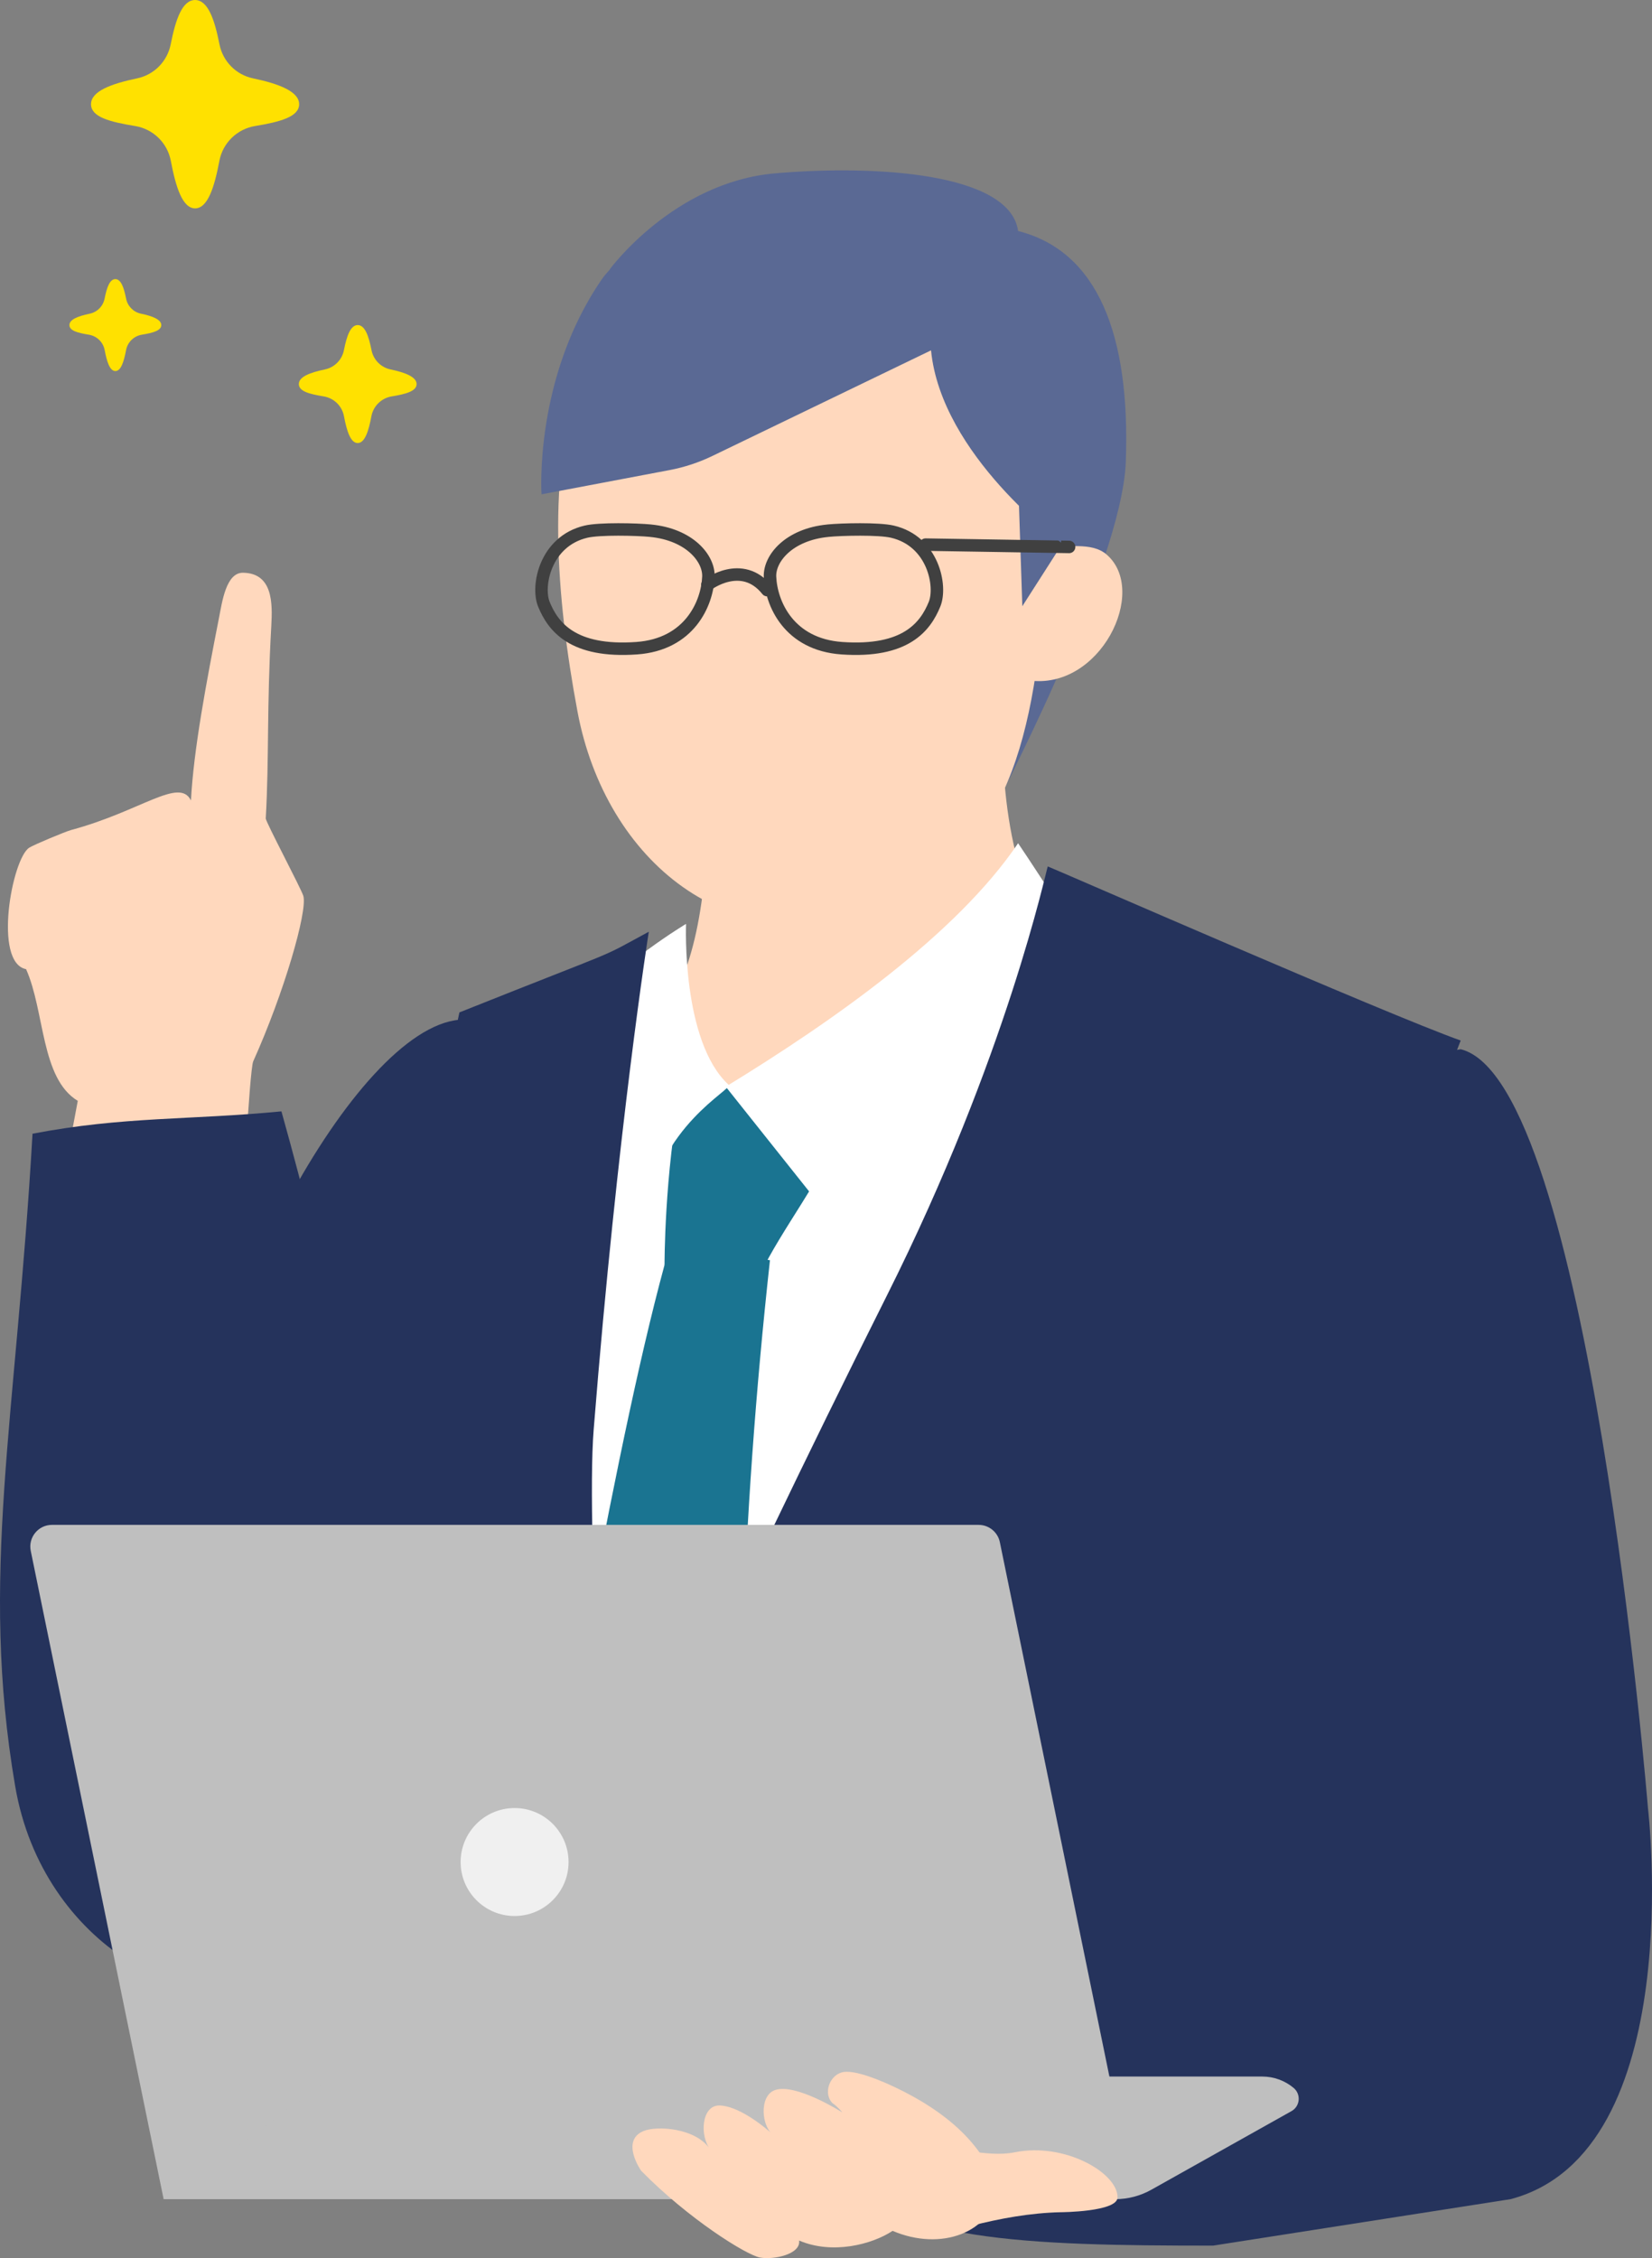 <?xml version="1.0" encoding="UTF-8"?><svg id="_レイヤー_2" xmlns="http://www.w3.org/2000/svg" width="662.48" height="905.26" viewBox="0 0 662.48 905.26"><rect x="0" y="0" width="662.48" height="905.26" fill="#808080" stroke="none"/><g id="_x32_6"><path d="M244.53,107.96s25.63-34.92,66.22-38.46,94.27-.14,97.53,23.11c31.81,8.07,45.05,41.31,43.19,92.5-1.55,42.38-54.48,142.31-54.48,142.31l-69.69,32.01-82.77-251.47Z" style="fill:#5a6994;"/><path d="M284.69,319.85c13.59,1.52,104.3-65.64,117.89-67.15,0,51.65-17.13,165.47,122.75,172.96,0,111.83-85.65,209.75-182.6,209.75-110.06,0-192.85-66.13-192.85-189.8,125.67,0,131.24-51.82,134.81-125.76Z" style="fill:#ffd8bd;"/><path d="M333.9,88.81c88.06.48,89.06,84.27,85.09,145.6-4.35,67.23-17.87,110.87-66.82,129.67-59.15,22.72-109.37-18.94-120.59-78.84-17.45-93.16-13.94-197.06,102.32-196.43Z" style="fill:#ffd8bd;"/><path id="_x3C_パス_x3E_" d="M419.57,218.65c8.07,1.22,18.02-1.67,24.2,3.66,17,14.66-2.72,54.76-31.45,50.42.42-17,.83-33.99,7.24-54.08Z" style="fill:#ffd8bd;"/><path d="M468.25,427.8c-86.98,44.6-172.26,34.91-242.22-6.98-33.49,2.22-4.35,36.01-37.85,38.23,29.83,159.3,10.52,260.87,43.4,410.04,106.77-26.31,183.82-30.57,293.78-30.22-6.82-131.79,68.51-259.54,80.42-390.97-33.92-14.53-128.71-24.62-137.54-20.09Z" style="fill:#fff;"/><path d="M268.43,500.13c-21.19,74.29-43.85,214.69-59.14,290.42,15.81,6.39,34.18,27.79,50.89,31.16,16.72,3.37,25.17-22.97,41.14-28.95-7.82-77.35-4-183.41,7.45-287.57-10.25-1.41-28.76-1.86-40.35-5.06Z" style="fill:#1a7491;"/><path d="M339.45,449.89c-23.81-6.28-39.92-17.78-66.37-13.09-6.7,33.93-6.59,70.34-6.59,70.34,0,0,25.41-.19,38.38,3.62,8.65-18.04,24.08-37.09,34.59-60.86Z" style="fill:#1a7491;"/><path d="M227.15,408.81c22.52-23.31,47.97-38.43,47.97-38.43,0,0-1.89,47.09,17.07,64.5,1.86,1.86-28.49,16.36-33.16,53.28-26.22-34.19-1.79-49.26-31.88-79.35Z" style="fill:#fff;"/><path d="M408.28,338.04c-24.78,36.69-74.65,71.55-117.24,97.61,17.64,22.12,46.56,58.48,46.56,58.48,0,0,87.65-63.98,118.88-117.6-33.78-10.6-25.82-5.44-48.21-38.49Z" style="fill:#fff;"/><path d="M420.18,347.34c-.67,1.34-16.13,75.58-64.62,172.23-67.58,134.7-111.04,234.27-111.04,234.27,0,0-9.84-138.15-6.44-180.81,9.61-120.78,22.1-199.51,22.1-199.51-21.63,11.72-7.47,5.04-75.95,32.35-12.5,55.91-13.65,230.77-16.87,296.06-.7,14.18-2.3,174.15-2.3,174.15l396.51.81c0-292.21-33.18-313.73,24.19-459.75-29.24-10.36-164.62-69.57-165.59-69.79Z" style="fill:#25335c;"/><path d="M585.77,420.63c51.37,12.64,75.09,304.2,75.09,304.2l-152.8,37.6s-25.07-159.9-21.17-178.09c12.22-57.09,43.66-155.61,98.89-163.71Z" style="fill:#25335c;"/><path d="M184.23,408.81c-42.13,3.67-105.19,122.86-110.28,203.69-5.45,86.67-48.36,182.43,29.67,182.43,55.1,0,115.23-128.74,102.34-182.43-8.85-36.86-16-74.86-17.78-107.85-1.42-26.38,27.45-116-3.96-95.83Z" style="fill:#25335c;"/><polygon points="408.28 192.31 409.97 243.02 428.26 214.45 408.28 192.31" style="fill:#5a6994;"/><path d="M331.97,212.76c-15.63,1.53-23.5,11.12-23.18,18.49.46,10.78,7.62,27.11,28.77,28.61,25.66,1.82,33.52-8.63,37.2-17.62,2.96-7.21-.47-25.24-16.89-29.1-5.5-1.29-20.27-.94-25.89-.39Z" style="fill:none; stroke:#404040; stroke-linecap:round; stroke-linejoin:round; stroke-width:5px;"/><path d="M260.9,212.76c15.63,1.53,23.5,11.12,23.18,18.49-.46,10.78-7.62,27.11-28.77,28.61-25.66,1.82-33.52-8.63-37.2-17.62-2.96-7.21.47-25.24,16.89-29.1,5.5-1.29,20.27-.94,25.89-.39Z" style="fill:none; stroke:#404040; stroke-linecap:round; stroke-linejoin:round; stroke-width:5px;"/><path d="M283.65,234.48s13.83-10.63,24.01,2.1" style="fill:none; stroke:#404040; stroke-linecap:round; stroke-linejoin:round; stroke-width:5px;"/><line x1="371.18" y1="218.33" x2="428.73" y2="219.26" style="fill:none; stroke:#404040; stroke-linecap:round; stroke-linejoin:round; stroke-width:5px;"/><path d="M373.37,140.45l-87.65,42.32c-5.48,2.65-11.28,4.56-17.26,5.69l-51.3,9.71s-3.12-46.27,23.96-85.89c15.74-23.01,74.48-36.08,124.17-24.82,29.07,6.59,59.01,40.56,59.01,40.56l1.22,89.5s-48.06-35.07-52.16-77.07Z" style="fill:#5a6994;"/><path d="M96.83,491.2s3.18-62.29,4.72-65.72c12.37-27.49,21.76-60,20.11-66.25-.69-2.62-15.16-29.82-15.09-31.13,1.4-24.82.34-43.88,2.23-77.29.5-8.91.64-21.02-11.32-21.2-6.8-.1-8.37,11.52-9.68,18.19-5.08,25.89-10.16,52.76-11.22,73.09-4.7-9.42-20,4.3-48.04,11.85-2.21.59-14.91,5.87-16.83,7.1-6.89,4.42-14.53,46.07-1.25,48.69,7.55,16.9,5.85,43.82,20.73,52.79-3.46,18.27-6.23,33.47-9.68,51.74,23.86-4.27,75.32-1.85,75.32-1.85Z" style="fill:#ffd8bd;"/><path d="M13.03,454.5c36.63-7,62.7-5.4,99.83-8.96,77.02,275.08,24.69,335.27-.67,348.38-33.4,17.26-95.09-13.28-106.11-77.88-14.36-84.15.37-146.63,6.96-261.53Z" style="fill:#25335c;"/><path d="M554.95,719.05l-219.43,93.9,2.08,56.14c16.63,29.61,74.92,31.16,148.87,31.16l119.32-18.63c71.47-18.88,55.07-156.8,55.07-156.8,0,0-81.67-19.74-105.9-5.78Z" style="fill:#25335c;"/><path d="M54.18,50.52c7.23,1.19,12.96,6.76,14.32,13.95,2.01,10.62,4.68,19.07,9.79,19.07h-.1c5.12,0,7.78-8.45,9.79-19.07,1.36-7.19,7.1-12.76,14.32-13.95,10.07-1.66,17.66-3.7,17.66-8.75s-8.01-8.17-18.49-10.36c-6.81-1.42-12.11-6.81-13.46-13.64-2.01-10.2-4.68-17.77-9.83-17.77h.1c-5.15,0-7.81,7.58-9.83,17.77-1.35,6.83-6.65,12.22-13.46,13.64-10.47,2.19-18.49,5.18-18.49,10.36s7.59,7.09,17.66,8.75" style="fill:#ffe100;"/><path d="M129.82,158.92c4.09.67,7.34,3.82,8.11,7.9,1.14,6.01,2.65,10.8,5.54,10.8h-.06c2.9,0,4.41-4.78,5.54-10.8.77-4.07,4.02-7.22,8.11-7.9,5.7-.94,10-2.1,10-4.95s-4.54-4.63-10.46-5.87c-3.86-.81-6.86-3.86-7.62-7.72-1.14-5.77-2.65-10.06-5.56-10.06h.06c-2.91,0-4.42,4.29-5.56,10.06-.76,3.86-3.77,6.92-7.62,7.72-5.93,1.24-10.46,2.93-10.46,5.87s4.3,4.01,10,4.95" style="fill:#ffe100;"/><path d="M35.65,134.18c3.19.53,5.72,2.98,6.32,6.16.89,4.69,2.06,8.42,4.32,8.42h-.05c2.26,0,3.43-3.73,4.32-8.42.6-3.18,3.13-5.63,6.32-6.16,4.44-.73,7.79-1.63,7.79-3.86s-3.54-3.61-8.16-4.57c-3.01-.63-5.35-3.01-5.94-6.02-.89-4.5-2.07-7.84-4.34-7.84h.05c-2.27,0-3.45,3.34-4.34,7.84-.6,3.01-2.94,5.39-5.94,6.02-4.62.97-8.16,2.29-8.16,4.57s3.35,3.13,7.79,3.86" style="fill:#ffe100;"/><path d="M65.62,881.63L12.33,621.74c-1.1-5.39,3.01-10.43,8.51-10.43h371.61c4.12,0,7.68,2.9,8.51,6.94l49.72,242.46-.13,17.8-15.3,3.12H65.62Z" style="fill:#bfbfbf;"/><path d="M65.62,881.63l67.8-49.16h372.8c4.59,0,9.04,1.62,12.56,4.57h0c3.04,2.55,2.59,7.35-.87,9.29l-56.2,31.51c-4.43,2.49-9.43,3.79-14.51,3.79H65.62Z" style="fill:#bfbfbf;"/><path d="M400.24,877.27c-5.15-15.06-17.15-29.08-41.61-40.64-4.71-2.23-16.18-7.29-21.18-5.79-4.99,1.5-7.3,8.56-3.64,12.27,2.04,1.34,3.98,3.74,3.98,3.74,0,0-18.66-11.87-27.03-8.95-6.39,2.22-5.7,15.02.03,18.62-5.17-4.94-15.17-12.37-22.32-12.45-7.15-.08-8.02,12.18-3.57,17.77-5.69-8.9-21.61-9.71-26.83-7.53-9.4,3.92-.97,15.92-.97,15.92,19.02,19.35,42.16,33.77,47.64,34.79,5.48,1.02,16.46-1.28,15.72-6.81,13.28,5.7,29.18,1.62,37.49-3.88,19.26,8.26,39.92.92,42.29-17.07Z" style="fill:#ffd8bd;"/><path d="M370.23,862c11.73-2.38,24.99,3.21,36.72.83,20.09-4.07,41.39,8.35,41.2,18.14-.12,5.78-22.74,5.89-22.74,5.89-12.18.27-24.38,2.48-36.1,5.5-3.09-5.07-14.45-23.04-19.07-30.37Z" style="fill:#ffd8bd;"/><circle cx="206.36" cy="746.47" r="21.64" style="fill:#f0f0f0;"/></g></svg>